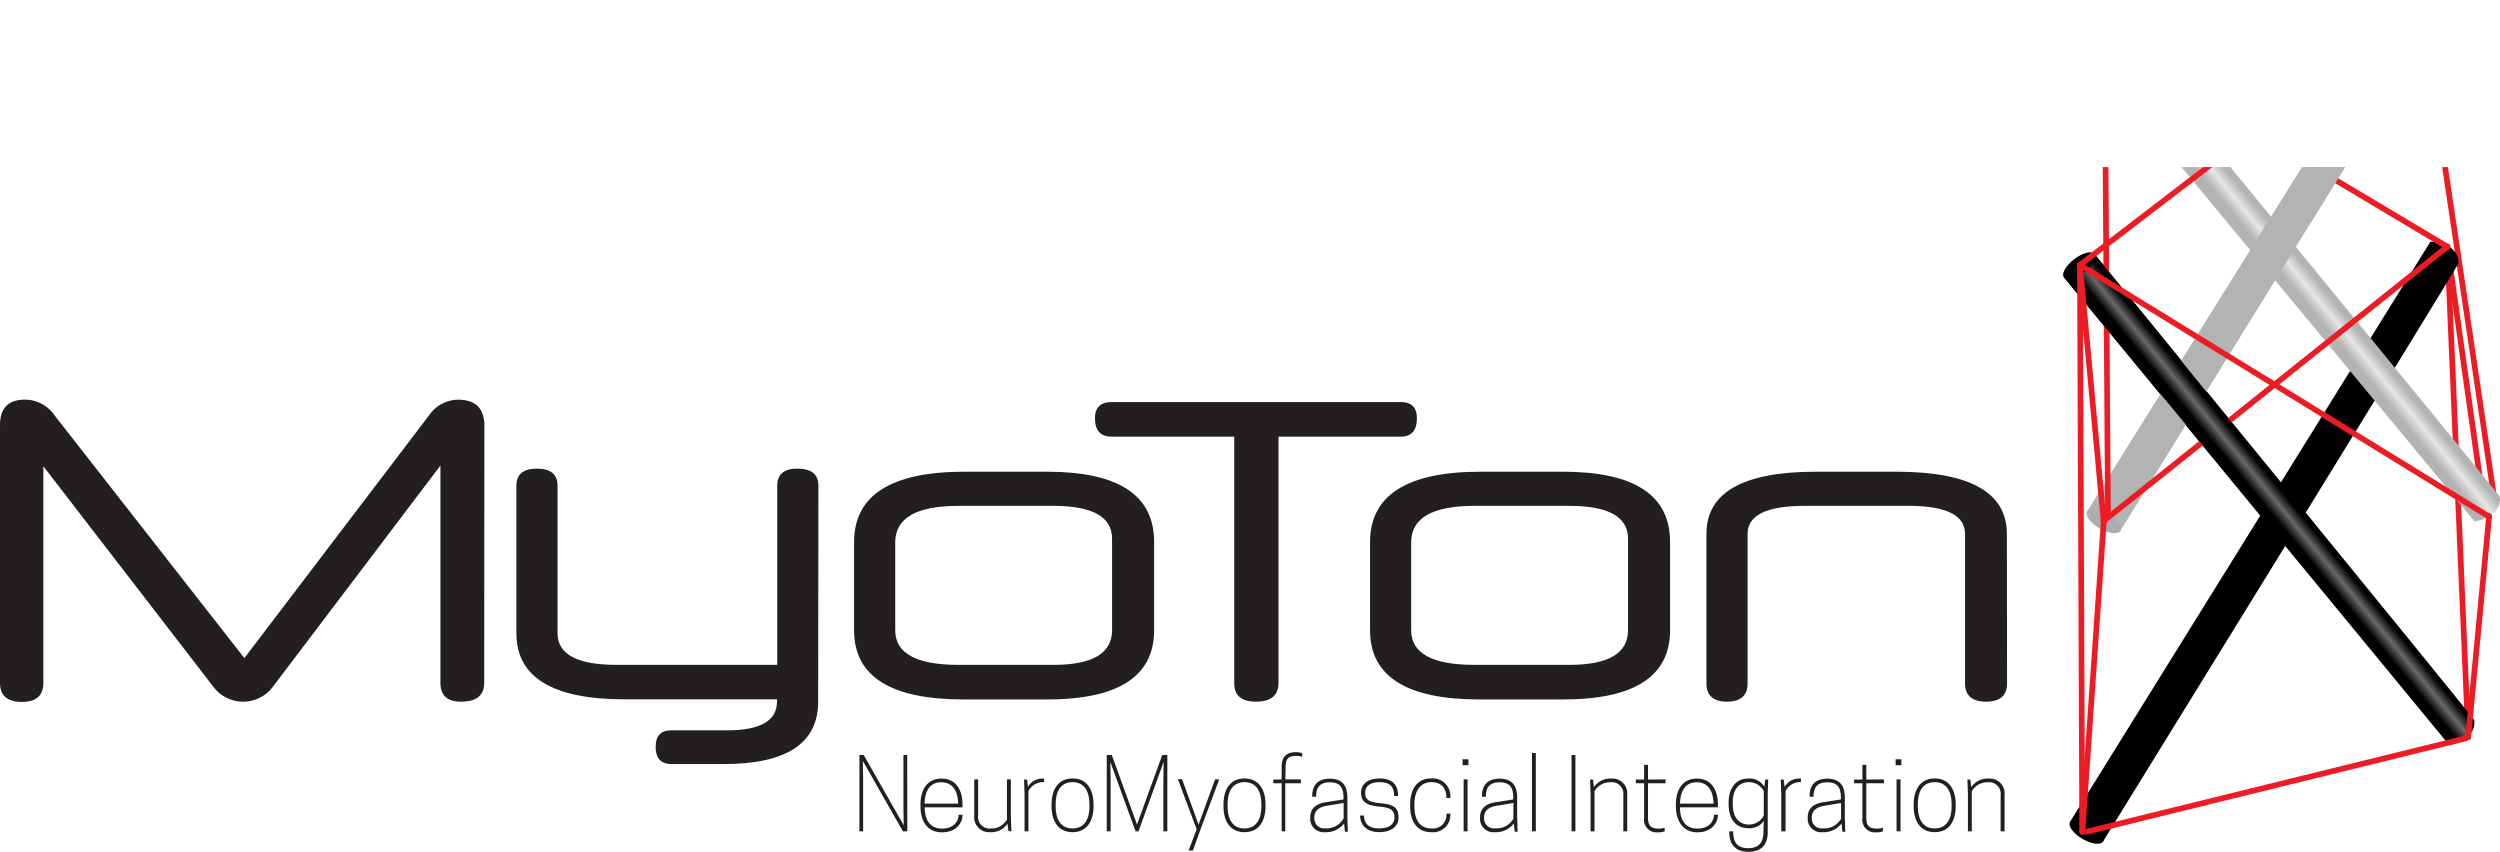 <svg xmlns="http://www.w3.org/2000/svg" xmlns:xlink="http://www.w3.org/1999/xlink" id="Layer_1" data-name="Layer 1" viewBox="0 0 520.4 177.3"><defs><style>.cls-1{fill:none;}.cls-2{fill:#231f20;}.cls-3{clip-path:url(#clip-path);}.cls-4{fill:#ed1c24;}.cls-5{fill:url(#linear-gradient);}.cls-6{fill:#abadb0;}.cls-7{fill:url(#linear-gradient-2);}.cls-8{fill:url(#linear-gradient-3);}.cls-9{fill:url(#linear-gradient-4);}.cls-10{fill:url(#linear-gradient-5);}.cls-11{fill:url(#linear-gradient-6);}</style><clipPath id="clip-path" transform="translate(-158.21 -199.95)"><rect class="cls-1" x="581.86" y="234.72" width="102.12" height="155.42"></rect></clipPath><linearGradient id="linear-gradient" x1="1101.88" y1="-6885.41" x2="1106.64" y2="-6887.31" gradientTransform="matrix(0.98, 0.18, 0.18, -0.98, 785.66, -6659.79)" gradientUnits="userSpaceOnUse"><stop offset="0"></stop><stop offset="0.51" stop-color="#696969"></stop><stop offset="1"></stop></linearGradient><linearGradient id="linear-gradient-2" x1="-526.71" y1="1654.43" x2="-522.39" y2="1652.7" gradientTransform="translate(633.54 -1430.74) rotate(-17.54)" xlink:href="#linear-gradient"></linearGradient><linearGradient id="linear-gradient-3" x1="-507.8" y1="1611.86" x2="-503.46" y2="1610.13" gradientTransform="translate(633.54 -1430.74) rotate(-17.54)" gradientUnits="userSpaceOnUse"><stop offset="0" stop-color="#b3b3b3"></stop><stop offset="0.51" stop-color="#e6e6e6"></stop><stop offset="1" stop-color="#b3b3b3"></stop></linearGradient><linearGradient id="linear-gradient-4" x1="1090.84" y1="-6829.02" x2="1095.43" y2="-6830.85" gradientTransform="matrix(0.98, 0.18, 0.18, -0.98, 785.66, -6659.79)" xlink:href="#linear-gradient-3"></linearGradient><linearGradient id="linear-gradient-5" x1="1104.74" y1="-6793.8" x2="1109" y2="-6795.5" gradientTransform="matrix(0.98, 0.18, 0.18, -0.98, 785.66, -6659.79)" xlink:href="#linear-gradient-3"></linearGradient><linearGradient id="linear-gradient-6" x1="-539.38" y1="1622.74" x2="-535.06" y2="1621.01" gradientTransform="translate(633.54 -1430.74) rotate(-17.54)" xlink:href="#linear-gradient"></linearGradient></defs><path class="cls-2" d="M259,342.08q0,3.93-4.83,3.93c-2.86,0-4.28-1.31-4.28-3.93V296.86l-34.74,45.86a7.74,7.74,0,0,1-12.67,0L167.23,297v45.13q0,3.93-4.47,3.93c-3,0-4.55-1.31-4.55-3.93v-53.7c0-3.52,1.73-5.29,5.19-5.29a7.45,7.45,0,0,1,6.11,3.2l39.57,50.6,38.84-51.06a7,7,0,0,1,2.55-2,7.35,7.35,0,0,1,3.1-.73c3.65,0,5.47,1.83,5.47,5.47Z" transform="translate(-158.21 -199.95)"></path><path class="cls-2" d="M328.52,346q0,13-19.7,13H298.07q-3.37,0-3.38-3.55t3.38-3.47h11.48q10.4,0,10.4-6v-.46H288.22q-22.52,0-22.52-13.77V301.06q0-3.56,4.28-3.56t4.29,3.56v30.72q0,6.57,12.31,6.57H320V301.06q0-3.56,4.19-3.56,4.38,0,4.38,3.56Z" transform="translate(-158.21 -199.95)"></path><path class="cls-2" d="M398.45,331.14q0,14.42-22.34,14.41H358.79q-22.8,0-22.8-14.41V312.82q0-14.69,23.07-14.68h17.05q22.33,0,22.34,14.59Zm-8.75-19.05q0-6.84-12.22-6.84h-19.7q-13.21,0-13.22,7.57v18.32q0,7.22,13.22,7.21h19.7q12.21,0,12.22-7.21Z" transform="translate(-158.21 -199.95)"></path><path class="cls-2" d="M424.34,290.84v51.24q0,3.93-4.65,3.93t-4.56-3.93V290.84H389.6q-3.47,0-3.46-3.82,0-3.37,3.46-3.38h60.18q3.38,0,3.37,3.38,0,3.83-3.37,3.82Z" transform="translate(-158.21 -199.95)"></path><path class="cls-2" d="M505.85,331.14q0,14.42-22.34,14.41H466.19q-22.8,0-22.79-14.41V312.82q0-14.69,23.06-14.68h17.05q22.33,0,22.34,14.59Zm-8.75-19.05q0-6.84-12.22-6.84H465.19q-13.23,0-13.23,7.57v18.32q0,7.22,13.23,7.21h19.69q12.21,0,12.22-7.21Z" transform="translate(-158.21 -199.95)"></path><path class="cls-2" d="M576,342.17q0,3.84-4.37,3.84t-4.38-3.84V311.08q0-5.82-11.76-5.83H533.84q-11.85,0-11.85,5.83v31.09q0,3.84-4.29,3.84c-2.86,0-4.28-1.28-4.28-3.84V311.08q0-12.93,22.79-12.94H552.9q23.05,0,23.06,12.94Z" transform="translate(-158.21 -199.95)"></path><g class="cls-3"><line class="cls-4" x1="509.44" y1="51.38" x2="516.96" y2="104.81"></line><path class="cls-4" d="M675.17,305.35a.6.6,0,0,1-.59-.51l-7.52-53.43a.6.6,0,0,1,1.18-.17l7.52,53.43a.59.59,0,0,1-.51.67Z" transform="translate(-158.21 -199.95)"></path><line class="cls-4" x1="504.08" y1="1.86" x2="519.24" y2="103.92"></line><path class="cls-4" d="M677.44,304.46a.59.59,0,0,1-.58-.51l-15.16-102a.6.6,0,0,1,1.18-.17l15.15,102a.58.58,0,0,1-.5.67Z" transform="translate(-158.21 -199.95)"></path><line class="cls-4" x1="513.79" y1="153.5" x2="509.44" y2="51.38"></line><path class="cls-4" d="M672,354a.6.6,0,0,1-.6-.56l-4.34-102.13a.59.59,0,0,1,.57-.62.56.56,0,0,1,.61.57l4.35,102.12a.59.59,0,0,1-.57.62Z" transform="translate(-158.21 -199.95)"></path><path class="cls-5" d="M589.12,371l75-120.73s5.59-.09,5.89,4.4C668,258.43,595.9,375.23,595.9,375.23Z" transform="translate(-158.21 -199.95)"></path><path d="M596,375.11c.48-.82-.68-2.38-2.59-3.5s-3.84-1.36-4.31-.54.68,2.38,2.59,3.49S595.51,375.92,596,375.11Z" transform="translate(-158.21 -199.95)"></path><path class="cls-6" d="M594.2,252.83c.57.75-.38,2.45-2.13,3.8s-3.64,1.82-4.22,1.07.38-2.44,2.14-3.79S593.62,252.09,594.2,252.83Z" transform="translate(-158.21 -199.95)"></path><path class="cls-7" d="M587.9,257.75,668,355s5.55-.6,5.29-5.09c-2.51-3.46-79.2-97.2-79.2-97.2Z" transform="translate(-158.21 -199.95)"></path><path class="cls-8" d="M593.16,211.57l80.14,96.92s5.56-.6,5.3-5.09c-2.52-3.47-79.25-96.86-79.25-96.86Z" transform="translate(-158.21 -199.95)"></path><line class="cls-4" x1="513.37" y1="153.68" x2="434.33" y2="173.14"></line><path class="cls-4" d="M592.54,373.68a.6.6,0,0,1-.58-.45.6.6,0,0,1,.44-.72l79-19.46a.59.59,0,0,1,.29,1.15l-79,19.46Z" transform="translate(-158.21 -199.95)"></path><path class="cls-9" d="M592.68,306.37,659.06,200s5.59-.1,5.89,4.39c-2.06,3.75-65.49,106.25-65.49,106.25Z" transform="translate(-158.21 -199.95)"></path><path class="cls-6" d="M599.55,310.46c.48-.81-.68-2.38-2.59-3.49s-3.84-1.36-4.32-.55.69,2.38,2.59,3.5S599.07,311.28,599.55,310.46Z" transform="translate(-158.21 -199.95)"></path><line class="cls-4" x1="433.44" y1="173.14" x2="437.89" y2="108.5"></line><path class="cls-4" d="M591.64,373.68h0a.59.59,0,0,1-.55-.63l4.45-64.65a.62.62,0,0,1,.64-.55.61.61,0,0,1,.55.64l-4.46,64.64A.59.59,0,0,1,591.64,373.68Z" transform="translate(-158.21 -199.95)"></path><line class="cls-4" x1="513.79" y1="153.5" x2="518.15" y2="107.5"></line><path class="cls-4" d="M672,354h-.06a.6.6,0,0,1-.54-.65l4.36-46a.62.62,0,0,1,.65-.54.59.59,0,0,1,.53.65l-4.36,46A.58.58,0,0,1,672,354Z" transform="translate(-158.21 -199.95)"></path><line class="cls-4" x1="437.89" y1="108.5" x2="509.44" y2="51.38"></line><path class="cls-4" d="M596.1,309a.59.59,0,0,1-.37-1.06l71.55-57.12a.59.59,0,0,1,.83.1.58.58,0,0,1-.09.83l-71.55,57.12A.64.64,0,0,1,596.1,309Z" transform="translate(-158.21 -199.95)"></path><path class="cls-6" d="M599.46,206.65c.58.75-.38,2.45-2.13,3.79s-3.64,1.83-4.21,1.08.38-2.44,2.13-3.79S598.89,205.9,599.46,206.65Z" transform="translate(-158.21 -199.95)"></path><line class="cls-4" x1="438.75" y1="107.02" x2="438.08" y2="9.14"></line><path class="cls-4" d="M597,307.56a.58.58,0,0,1-.59-.59l-.67-97.88a.59.59,0,0,1,.59-.6h0a.59.59,0,0,1,.59.59l.67,97.89a.59.59,0,0,1-.59.59Z" transform="translate(-158.21 -199.95)"></path><line class="cls-4" x1="509.44" y1="51.38" x2="438.08" y2="8.77"></line><path class="cls-4" d="M667.65,251.92a.64.64,0,0,1-.3-.08L596,209.23a.59.59,0,1,1,.6-1L668,250.82a.59.59,0,0,1-.3,1.1Z" transform="translate(-158.21 -199.95)"></path><path class="cls-10" d="M632.91,242.21,659.06,200s5.59-.1,5.89,4.39c-2.06,3.75-25.68,41.84-25.68,41.84Z" transform="translate(-158.21 -199.95)"></path><path class="cls-11" d="M587.9,257.75l36.81,44.47s5.56-.6,5.3-5.09c-2.52-3.47-35.92-44.41-35.92-44.41Z" transform="translate(-158.21 -199.95)"></path><path d="M594.2,252.83c.57.75-.38,2.45-2.13,3.8s-3.64,1.82-4.22,1.07.38-2.44,2.14-3.79S593.62,252.09,594.2,252.83Z" transform="translate(-158.21 -199.95)"></path><line class="cls-4" x1="433.44" y1="173.14" x2="432.97" y2="55.15"></line><path class="cls-4" d="M591.64,373.68a.59.59,0,0,1-.59-.59l-.47-118a.6.6,0,0,1,.59-.6h0a.59.59,0,0,1,.59.59l.47,118a.58.58,0,0,1-.59.59Z" transform="translate(-158.21 -199.95)"></path><line class="cls-4" x1="432.97" y1="55.15" x2="504.08" y2="0.68"></line><path class="cls-4" d="M591.17,255.69a.59.59,0,0,1-.36-1.06l71.12-54.47a.59.59,0,0,1,.72.94l-71.12,54.47A.6.6,0,0,1,591.17,255.69Z" transform="translate(-158.21 -199.95)"></path><line class="cls-4" x1="437.89" y1="108.5" x2="432.97" y2="55.15"></line><path class="cls-4" d="M596.09,309a.58.58,0,0,1-.58-.54l-4.93-53.35a.59.59,0,0,1,1.18-.11l4.93,53.35a.59.59,0,0,1-.54.64Z" transform="translate(-158.21 -199.95)"></path><line class="cls-4" x1="432.97" y1="55.15" x2="518.15" y2="107.5"></line><path class="cls-4" d="M676.35,308.05A.61.61,0,0,1,676,308L590.86,255.6a.59.59,0,0,1,.62-1L676.66,307a.59.59,0,0,1-.31,1.1Z" transform="translate(-158.21 -199.95)"></path><line class="cls-4" x1="438.08" y1="8.77" x2="504.08" y2="0.68"></line><path class="cls-4" d="M596.29,209.31a.59.59,0,0,1-.07-1.18l66-8.09a.59.59,0,0,1,.14,1.18l-66,8.09Z" transform="translate(-158.21 -199.95)"></path></g><path class="cls-2" d="M347.08,373h-.92l-8.34-14.64.06,3.86V373h-.77V357.11H338l8.33,14.64-.06-3.86V357.11h.78Z" transform="translate(-158.21 -199.95)"></path><path class="cls-2" d="M350.67,368c.05,2.64,1.12,4.43,3.63,4.43s3.45-1.56,3.45-2.88h.82v.08c0,1.54-1.26,3.58-4.27,3.58-3.16,0-4.48-2.44-4.48-5.39v-.41c0-2.95,1.3-5.39,4.37-5.39s4.38,2.44,4.38,5.39V368Zm0-.77h7c-.06-2.65-1.16-4.44-3.52-4.44S350.72,364.55,350.67,367.2Z" transform="translate(-158.21 -199.95)"></path><path class="cls-2" d="M361.82,362.19v7.53a2.39,2.39,0,0,0,2.65,2.68,3.67,3.67,0,0,0,3.35-1.87v-8.34h.81v7.73l.11,3.05h-.61l-.21-1.56a4.1,4.1,0,0,1-3.66,1.77,3.08,3.08,0,0,1-3.25-3.36v-7.63Z" transform="translate(-158.21 -199.95)"></path><path class="cls-2" d="M375.55,362v.75h-.2a3.43,3.43,0,0,0-3.06,1.87V373h-.81v-7.73l-.1-3.05H372l.18,1.53a3.46,3.46,0,0,1,3.07-1.73Z" transform="translate(-158.21 -199.95)"></path><path class="cls-2" d="M377.1,367.79v-.41c0-2.95,1.3-5.39,4.37-5.39s4.37,2.44,4.37,5.39v.41c0,2.95-1.3,5.39-4.37,5.39S377.1,370.74,377.1,367.79Zm7.89,0v-.41c0-2.75-1.1-4.62-3.52-4.62s-3.52,1.87-3.52,4.62v.41c0,2.74,1.1,4.61,3.52,4.61S385,370.53,385,367.79Z" transform="translate(-158.21 -199.95)"></path><path class="cls-2" d="M395.2,373h-.61l-5.25-14.44.06,3.66V373h-.81V357.11h1.05l5.25,14.48,5.25-14.48h1.06V373h-.82V362.19l.06-3.66Z" transform="translate(-158.21 -199.95)"></path><path class="cls-2" d="M411.14,362.19H412l-3.89,10.42L406.53,377h-.9l1.67-4.43-3.89-10.42h.86l3.43,9.46Z" transform="translate(-158.21 -199.95)"></path><path class="cls-2" d="M412.89,367.79v-.41c0-2.95,1.3-5.39,4.37-5.39s4.38,2.44,4.38,5.39v.41c0,2.95-1.3,5.39-4.38,5.39S412.89,370.74,412.89,367.79Zm7.89,0v-.41c0-2.75-1.1-4.62-3.52-4.62s-3.52,1.87-3.52,4.62v.41c0,2.74,1.1,4.61,3.52,4.61S420.78,370.53,420.78,367.79Z" transform="translate(-158.21 -199.95)"></path><path class="cls-2" d="M425.77,362.19H429V363h-3.25v10H425V363h-1.73v-.78H425v-2.74c0-2.14,1.22-2.95,2.85-2.95a4,4,0,0,1,1.42.2v.75a4,4,0,0,0-1.22-.18c-1.48,0-2.23.45-2.23,2.28Z" transform="translate(-158.21 -199.95)"></path><path class="cls-2" d="M438,371.35a4.7,4.7,0,0,1-4,1.83,2.78,2.78,0,0,1-3.05-2.85v-.2c0-2.34,1.83-3,3.42-3.22l3.5-.55V366c0-2.1-.67-3.2-2.85-3.2-2.34,0-2.85,1.37-2.85,3h-.81v-.18c0-1.55.61-3.58,3.66-3.58,2.81,0,3.66,1.67,3.66,4v4l.1,3.05h-.61Zm-.1-1v-3.25l-3.56.59c-1.53.26-2.54,1-2.54,2.42v.2a2.06,2.06,0,0,0,2.33,2.07A4,4,0,0,0,437.85,370.37Z" transform="translate(-158.21 -199.95)"></path><path class="cls-2" d="M448.48,370.13c0-1.73-1-2.1-3.41-2.3-2.85-.27-3.54-1.37-3.54-2.83v-.1c0-1.65,1.32-2.91,3.84-2.91,2.87,0,3.87,1.55,3.87,3.58v.08h-.82c0-1.77-.69-2.89-3.05-2.89-1.87,0-3,.78-3,2.18s.59,2,3.3,2.22,3.66,1,3.66,2.92v.09c0,1.73-1.45,3-4,3-3,0-4-1.89-4-3.38v-.08h.81c0,1.34.65,2.68,3.15,2.68C447.36,372.4,448.48,371.53,448.48,370.13Z" transform="translate(-158.21 -199.95)"></path><path class="cls-2" d="M456.15,372.4a2.84,2.84,0,0,0,3.15-3.09h.82v.29a3.6,3.6,0,0,1-4,3.58c-3.07,0-4.37-2.44-4.37-5.39v-.41c0-2.95,1.3-5.39,4.37-5.39a3.67,3.67,0,0,1,4,3.68v.39h-.82c0-1.83-.87-3.3-3.15-3.3s-3.52,1.87-3.52,4.62v.41C452.63,370.53,453.73,372.4,456.15,372.4Z" transform="translate(-158.21 -199.95)"></path><path class="cls-2" d="M463.88,359.24h-1.22V358h1.22Zm-1,2.95h.82V373h-.82Z" transform="translate(-158.21 -199.95)"></path><path class="cls-2" d="M473.34,371.35a4.7,4.7,0,0,1-4,1.83,2.78,2.78,0,0,1-3.05-2.85v-.2c0-2.34,1.83-3,3.42-3.22l3.5-.55V366c0-2.1-.67-3.2-2.85-3.2-2.34,0-2.85,1.37-2.85,3h-.81v-.18c0-1.55.61-3.58,3.66-3.58,2.81,0,3.66,1.67,3.66,4v4l.1,3.05h-.61Zm-.1-1v-3.25l-3.56.59c-1.53.26-2.55,1-2.55,2.42v.2a2.07,2.07,0,0,0,2.34,2.07A4,4,0,0,0,473.24,370.37Z" transform="translate(-158.21 -199.95)"></path><path class="cls-2" d="M477.1,356.7h.81V373h-.81Z" transform="translate(-158.21 -199.95)"></path><path class="cls-2" d="M486.15,373h-.81V357.11h.81Z" transform="translate(-158.21 -199.95)"></path><path class="cls-2" d="M496.12,373v-7.52a2.4,2.4,0,0,0-2.65-2.69,3.69,3.69,0,0,0-3.35,1.87V373h-.82v-7.73l-.1-3.05h.61l.18,1.59a4.1,4.1,0,0,1,3.69-1.79,3.07,3.07,0,0,1,3.25,3.36V373Z" transform="translate(-158.21 -199.95)"></path><path class="cls-2" d="M504.92,362.19V363h-3.66v7.16c0,1.83.76,2.27,2.24,2.27a4,4,0,0,0,1.22-.18V373a3.89,3.89,0,0,1-1.42.21,2.6,2.6,0,0,1-2.85-2.95V363h-1.73v-.78h1.73v-3.05h.81v3.05Z" transform="translate(-158.21 -199.95)"></path><path class="cls-2" d="M507.91,368c0,2.64,1.12,4.43,3.62,4.43s3.46-1.56,3.46-2.88h.82v.08c0,1.54-1.27,3.58-4.28,3.58s-4.47-2.44-4.47-5.39v-.41c0-2.95,1.3-5.39,4.37-5.39s4.38,2.44,4.38,5.39V368Zm0-.77h7c-.06-2.65-1.16-4.44-3.52-4.44S508,364.55,507.91,367.2Z" transform="translate(-158.21 -199.95)"></path><path class="cls-2" d="M525.36,370.84a3.6,3.6,0,0,1-3.15,1.52c-3,0-4.17-2.34-4.17-5V367c0-2.64,1.22-5,4.17-5a3.54,3.54,0,0,1,3.26,1.73l.2-1.53h.61l-.1,3.05v7.94c0,2.23-1,4.07-4,4.07s-4-1.84-4-4.07V373h.81c0,2.38.89,3.5,3.15,3.5s3.15-1.26,3.15-3.39Zm-3.05-8.08c-2.29,0-3.41,1.71-3.41,4.21v.41c0,2.5,1.12,4.21,3.41,4.21a3.51,3.51,0,0,0,3.05-1.87v-5.09A3.51,3.51,0,0,0,522.31,362.76Z" transform="translate(-158.21 -199.95)"></path><path class="cls-2" d="M533.09,362v.75h-.2a3.42,3.42,0,0,0-3,1.87V373H529v-7.73l-.11-3.05h.61l.19,1.53a3.45,3.45,0,0,1,3.07-1.73Z" transform="translate(-158.21 -199.95)"></path><path class="cls-2" d="M541.55,371.35a4.69,4.69,0,0,1-4,1.83,2.78,2.78,0,0,1-3.05-2.85v-.2c0-2.34,1.83-3,3.41-3.22l3.5-.55V366c0-2.1-.67-3.2-2.85-3.2-2.33,0-2.84,1.37-2.84,3h-.82v-.18c0-1.55.61-3.58,3.66-3.58,2.81,0,3.67,1.67,3.67,4v4l.1,3.05h-.61Zm-.1-1v-3.25l-3.56.59c-1.52.26-2.54,1-2.54,2.42v.2a2.06,2.06,0,0,0,2.34,2.07A4,4,0,0,0,541.45,370.37Z" transform="translate(-158.21 -199.95)"></path><path class="cls-2" d="M550.36,362.19V363H546.7v7.16c0,1.83.75,2.27,2.24,2.27a4.08,4.08,0,0,0,1.22-.18V373a4,4,0,0,1-1.43.21,2.6,2.6,0,0,1-2.84-2.95V363h-1.73v-.78h1.73v-3.05h.81v3.05Z" transform="translate(-158.21 -199.95)"></path><path class="cls-2" d="M554,359.24H552.8V358H554Zm-1,2.95h.82V373H553Z" transform="translate(-158.21 -199.95)"></path><path class="cls-2" d="M556.56,367.79v-.41c0-2.95,1.31-5.39,4.38-5.39s4.37,2.44,4.37,5.39v.41c0,2.95-1.3,5.39-4.37,5.39S556.56,370.74,556.56,367.79Zm7.9,0v-.41c0-2.75-1.1-4.62-3.52-4.62s-3.52,1.87-3.52,4.62v.41c0,2.74,1.1,4.61,3.52,4.61S564.46,370.53,564.46,367.79Z" transform="translate(-158.21 -199.95)"></path><path class="cls-2" d="M574.66,373v-7.52a2.39,2.39,0,0,0-2.64-2.69,3.7,3.7,0,0,0-3.36,1.87V373h-.81v-7.73l-.1-3.05h.61l.18,1.59a4.1,4.1,0,0,1,3.68-1.79,3.07,3.07,0,0,1,3.26,3.36V373Z" transform="translate(-158.21 -199.95)"></path></svg>